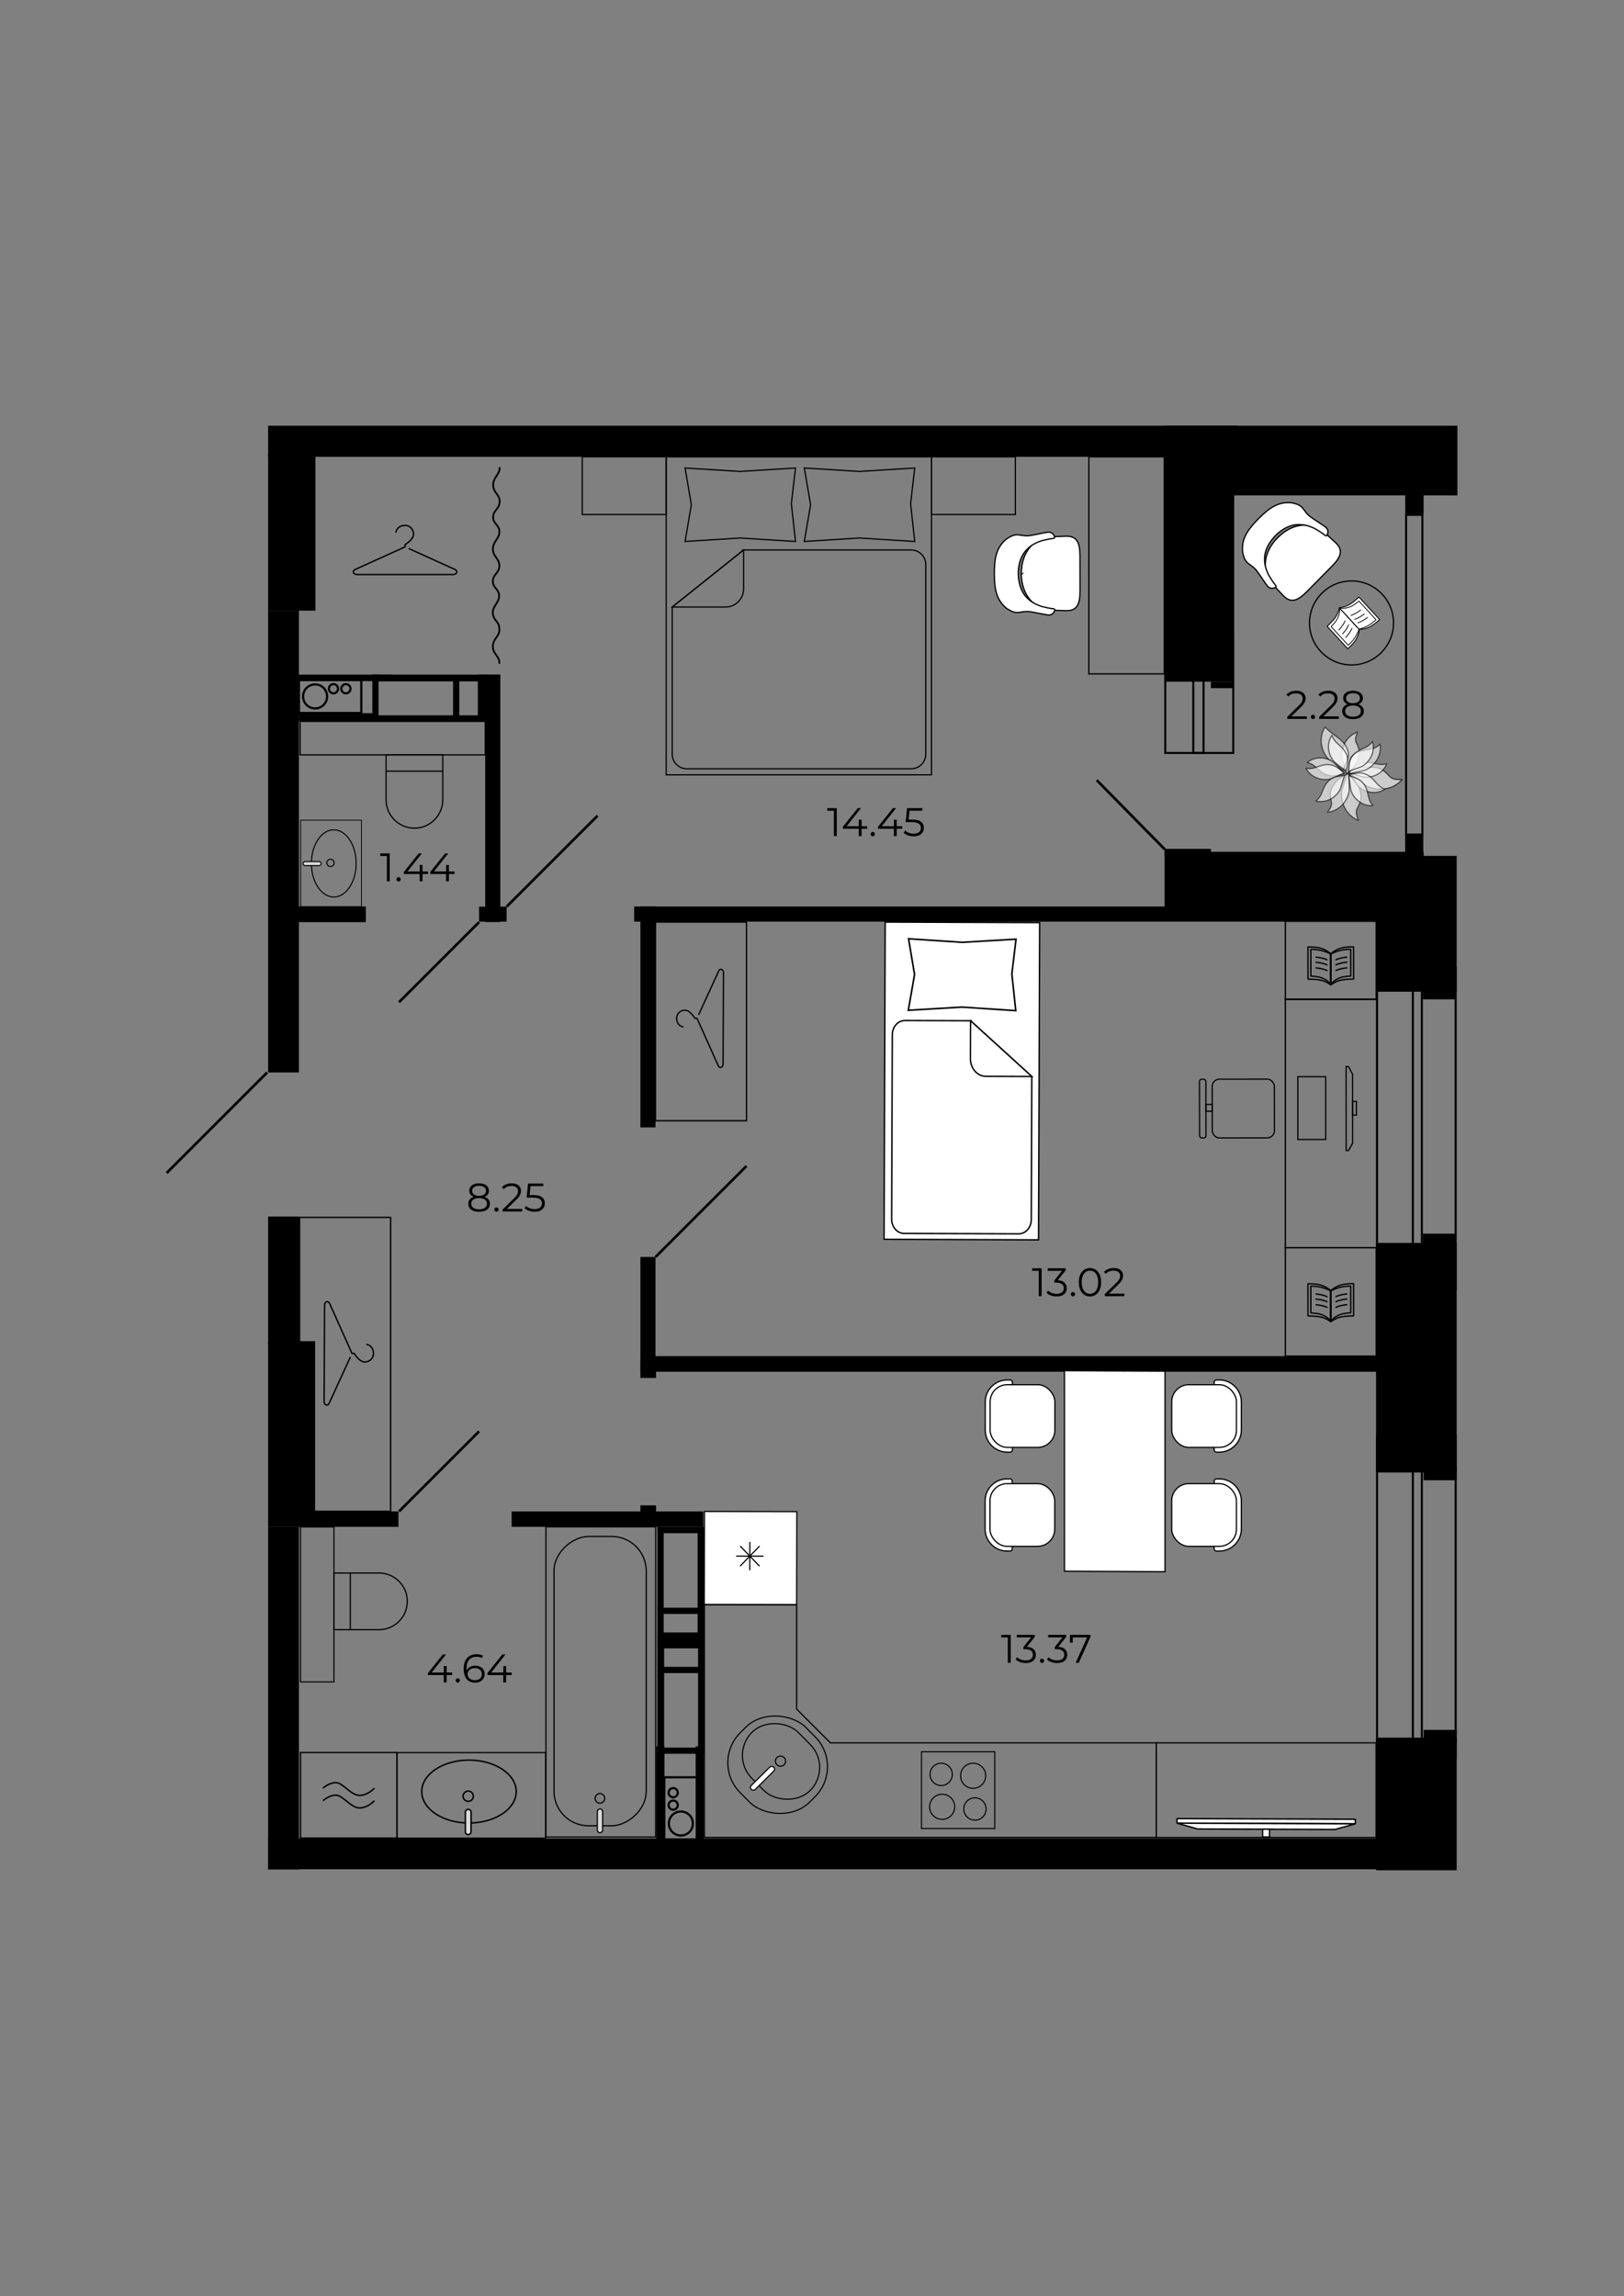 <?xml version="1.0" encoding="UTF-8"?>
<svg xmlns="http://www.w3.org/2000/svg" id="Layer_1" data-name="Layer 1" viewBox="0 0 2834.65 4008.19">
  <rect x="0" y="0" width="2834.65" height="4008.19" fill="#808080" stroke="none"/>
  <defs>
    <style>
      .cls-1, .cls-2, .cls-3, .cls-4, .cls-5, .cls-6, .cls-7, .cls-8, .cls-9, .cls-10, .cls-11, .cls-12, .cls-13, .cls-14, .cls-15, .cls-16, .cls-17, .cls-18, .cls-19, .cls-20, .cls-21, .cls-22, .cls-23, .cls-24, .cls-25, .cls-26, .cls-27, .cls-28, .cls-29, .cls-30, .cls-31, .cls-32, .cls-33, .cls-34, .cls-35, .cls-36, .cls-37, .cls-38, .cls-39, .cls-40, .cls-41, .cls-42 {
        stroke: #000;
      }

      .cls-1, .cls-3, .cls-4, .cls-5, .cls-8, .cls-9, .cls-10, .cls-13, .cls-14, .cls-15, .cls-16, .cls-18, .cls-19, .cls-20, .cls-21, .cls-22, .cls-24, .cls-26, .cls-27, .cls-28, .cls-29, .cls-30, .cls-31, .cls-32, .cls-33, .cls-34, .cls-35, .cls-37, .cls-38, .cls-39, .cls-40, .cls-41, .cls-42 {
        stroke-miterlimit: 10;
      }

      .cls-1, .cls-13, .cls-29 {
        fill: #dadada;
      }

      .cls-1, .cls-40 {
        stroke-width: 2.1px;
      }

      .cls-43, .cls-5, .cls-6, .cls-8, .cls-9, .cls-11, .cls-12, .cls-17, .cls-20, .cls-22, .cls-23, .cls-25, .cls-26, .cls-32, .cls-34, .cls-35 {
        fill: #fff;
      }

      .cls-2, .cls-3, .cls-4, .cls-7, .cls-10, .cls-14, .cls-15, .cls-16, .cls-18, .cls-19, .cls-21, .cls-24, .cls-27, .cls-28, .cls-30, .cls-31, .cls-33, .cls-36, .cls-37, .cls-38, .cls-39, .cls-40, .cls-41, .cls-42 {
        fill: none;
      }

      .cls-2, .cls-6, .cls-7, .cls-12, .cls-17, .cls-23, .cls-25, .cls-36 {
        stroke-linejoin: bevel;
      }

      .cls-2, .cls-18, .cls-35 {
        stroke-width: 2.21px;
      }

      .cls-3 {
        stroke-width: 2.29px;
      }

      .cls-4 {
        stroke-width: 2.41px;
      }

      .cls-5 {
        stroke-width: 2.11px;
      }

      .cls-6 {
        stroke-width: 2.45px;
      }

      .cls-7 {
        stroke-width: 2.29px;
      }

      .cls-8 {
        stroke-width: 2.46px;
      }

      .cls-9 {
        stroke-width: 2.05px;
      }

      .cls-10 {
        stroke-width: 2.12px;
      }

      .cls-11 {
        stroke-miterlimit: 10;
        stroke-width: 2.4px;
      }

      .cls-12 {
        stroke-width: 2.45px;
      }

      .cls-13, .cls-37 {
        stroke-width: 2.55px;
      }

      .cls-14 {
        stroke-width: 2.38px;
      }

      .cls-15 {
        stroke-width: 2.55px;
      }

      .cls-16 {
        stroke-width: 1.87px;
      }

      .cls-17 {
        stroke-width: 1.4px;
      }

      .cls-19 {
        stroke-width: 2.31px;
      }

      .cls-20, .cls-26 {
        stroke-width: 1.99px;
      }

      .cls-21 {
        stroke-width: 2.11px;
      }

      .cls-22 {
        stroke-width: 2.19px;
      }

      .cls-23 {
        stroke-width: 2.23px;
      }

      .cls-24 {
        stroke-width: 2.12px;
      }

      .cls-25 {
        stroke-width: 1.6px;
      }

      .cls-26 {
        isolation: isolate;
      }

      .cls-26, .cls-44 {
        opacity: .6;
      }

      .cls-27 {
        stroke-width: 2.13px;
      }

      .cls-28, .cls-32 {
        stroke-width: 1.98px;
      }

      .cls-29, .cls-39 {
        stroke-width: 1.82px;
      }

      .cls-30 {
        stroke-width: 2.4px;
      }

      .cls-31 {
        stroke-width: 1.36px;
      }

      .cls-33 {
        stroke-width: 4.58px;
      }

      .cls-34 {
        stroke-width: 2.79px;
      }

      .cls-36 {
        stroke-width: 3.11px;
      }

      .cls-38 {
        stroke-width: 4.55px;
      }

      .cls-41 {
        stroke-width: 3.84px;
      }

      .cls-42 {
        stroke-width: 1.91px;
      }
    </style>
  </defs>
  <g>
    <rect x="834.06" y="1177.71" width="16.56" height="82.03" transform="translate(1684.68 2437.46) rotate(-180)"></rect>
    <rect x="649.74" y="1177.73" width="195.71" height="11.82" transform="translate(1495.18 2367.27) rotate(-180)"></rect>
    <rect x="790.85" y="1184.93" width="10.87" height="74.83" transform="translate(1592.56 2444.69) rotate(-180)"></rect>
    <rect x="649.74" y="1248.76" width="195.71" height="11" transform="translate(1495.18 2508.52) rotate(-180)"></rect>
    <rect x="649.94" y="1177.73" width="10.8" height="82.03" transform="translate(1310.68 2437.49) rotate(-180)"></rect>
  </g>
  <g>
    <rect x="1182.74" y="2814.52" width="11.41" height="82.03" transform="translate(-1667.1 4043.98) rotate(-90)"></rect>
    <rect x="1125.7" y="2757.48" width="195.71" height="11.82" transform="translate(-1539.84 3986.94) rotate(-90)"></rect>
    <rect x="1179.41" y="2774.66" width="10.87" height="74.83" transform="translate(-1627.23 3996.92) rotate(-90)"></rect>
    <rect x="1055.07" y="2757.89" width="195.71" height="11" transform="translate(-1610.46 3916.32) rotate(-90)"></rect>
    <rect x="1183.05" y="2630.12" width="10.8" height="82.03" transform="translate(-1482.69 3859.58) rotate(-90)"></rect>
  </g>
  <g>
    <rect x="1182.74" y="2830.82" width="11.41" height="82.03" transform="translate(4060.28 1683.4) rotate(90)"></rect>
    <rect x="1055.48" y="2958.08" width="195.71" height="11.82" transform="translate(4117.32 1810.66) rotate(90)"></rect>
    <rect x="1186.61" y="2877.88" width="10.87" height="74.83" transform="translate(4107.34 1723.26) rotate(90)"></rect>
    <rect x="1126.1" y="2958.49" width="195.71" height="11" transform="translate(4187.95 1740.03) rotate(90)"></rect>
    <rect x="1183.05" y="3015.22" width="10.8" height="82.03" transform="translate(4244.69 1867.8) rotate(90)"></rect>
  </g>
  <g>
    <rect class="cls-41" x="1134.02" y="3128.19" width="108.86" height="57.86" transform="translate(-1968.68 4345.57) rotate(-90)"></rect>
    <circle class="cls-41" cx="1175.02" cy="3151.28" r="8.01"></circle>
    <circle class="cls-41" cx="1175.02" cy="3129.57" r="8.01"></circle>
    <circle class="cls-41" cx="1188.44" cy="3183.35" r="20.97"></circle>
  </g>
  <rect x="468.01" y="743.19" width="1691.94" height="54.33"></rect>
  <rect x="468.01" y="2665.4" width="53.78" height="598.26"></rect>
  <rect x="468.01" y="1066.02" width="53.78" height="806.22"></rect>
  <rect x="468.01" y="2341.32" width="82.03" height="324.08"></rect>
  <rect x="468.01" y="2123.75" width="53.78" height="222.87"></rect>
  <rect x="2401.88" y="3033.5" width="140.7" height="231.51"></rect>
  <rect x="2485.07" y="3019.92" width="57.52" height="24.24"></rect>
  <rect x="468.08" y="3209.45" width="2051.02" height="53.78"></rect>
  <rect x="521.8" y="2638.56" width="173.67" height="26.85"></rect>
  <rect x="893.08" y="2638.56" width="334.41" height="26.85"></rect>
  <rect x="1117.79" y="2627.96" width="27.4" height="13.45"></rect>
  <rect x="1117.79" y="2376.98" width="27.4" height="28.5"></rect>
  <rect x="1117.79" y="2367.4" width="1285.82" height="27.3"></rect>
  <rect x="1117.79" y="2194.37" width="26.38" height="175.47"></rect>
  <rect x="1117.79" y="1582.55" width="26.38" height="385.55"></rect>
  <rect x="846.96" y="1177.56" width="26.38" height="432.09"></rect>
  <rect x="1620.25" y="1069.23" width="26.38" height="1053.03" transform="translate(37.69 3229.18) rotate(-90)"></rect>
  <rect x="2032.74" y="743.19" width="511.07" height="121.55"></rect>
  <rect x="2032.74" y="848.72" width="121.56" height="341.31"></rect>
  <rect x="2113.57" y="1190.03" width="40.72" height="11.31"></rect>
  <rect x="468.01" y="791.95" width="82.58" height="274.07"></rect>
  <rect x="2401.88" y="2169.79" width="140.7" height="400.83"></rect>
  <rect x="2401.88" y="1494.15" width="140.7" height="237.1"></rect>
  <rect x="2484.97" y="2560.73" width="57.62" height="23.43"></rect>
  <rect x="2483.59" y="2153.67" width="57.62" height="23.43"></rect>
  <rect x="2483.59" y="1720.28" width="57.62" height="24.24"></rect>
  <rect x="2032.74" y="1487.05" width="452.23" height="121.89"></rect>
  <rect x="2032.74" y="1481.92" width="80.95" height="13.45"></rect>
  <rect x="2452.68" y="1455.27" width="31.64" height="46.72"></rect>
  <rect x="2452.81" y="862.16" width="32.05" height="34.9"></rect>
  <rect x="836.21" y="1582.8" width="48.08" height="26.21"></rect>
  <rect x="519.08" y="1582.52" width="119.52" height="27.3"></rect>
  <rect x="1071.68" y="3122.44" width="161.96" height="14.27" transform="translate(-1976.92 4282.23) rotate(-90)"></rect>
  <rect x="1140.4" y="3122.44" width="161.96" height="14.27" transform="translate(-1908.19 4350.95) rotate(-90)"></rect>
  <g>
    <rect class="cls-41" x="521.8" y="1186.84" width="108.86" height="57.86"></rect>
    <circle class="cls-41" cx="582.07" cy="1202.35" r="8.01"></circle>
    <circle class="cls-41" cx="603.77" cy="1202.35" r="8.01"></circle>
    <circle class="cls-41" cx="549.99" cy="1215.77" r="20.97"></circle>
  </g>
  <rect x="521.8" y="1177.73" width="161.96" height="11.29"></rect>
  <rect x="521.8" y="1245.04" width="137.17" height="14.27"></rect>
  <rect x="1147.43" y="2855.54" width="82.03" height="12.75"></rect>
  <g>
    <path d="m2405.39,2508.57h133.69s0,559.17,0,559.17h-133.69v-559.17m-3.5-3.5v566.18s140.7,0,140.7,0v-566.18s-140.7,0-140.7,0h0Z"></path>
    <path d="m2480.09,2509.19v558.55h-12.2v-558.55h12.2m3.5-3.5h-19.21v565.56s19.21,0,19.21,0v-565.56h0Z"></path>
  </g>
  <g>
    <path d="m2405.39,1690.42h133.69s0,559.17,0,559.17h-133.69s0-559.17,0-559.17m-3.5-3.5v566.18s140.7,0,140.7,0v-566.18s-140.7,0-140.7,0h0Z"></path>
    <path d="m2480.09,1691.04v558.55h-12.2v-558.55h12.2m3.5-3.5h-19.21v565.56s19.21,0,19.21,0v-565.56h0Z"></path>
  </g>
  <g>
    <path d="m2035.68,1120.4h115.22s0,192.29,0,192.29h-115.22s0-192.29,0-192.29m-3.5-3.51v199.3s122.23,0,122.23,0v-199.3s-122.23,0-122.23,0h0Z"></path>
    <path d="m2084.6,1120.4h14.4s0,192.29,0,192.29h-14.4s0-192.29,0-192.29m-3.5-3.5v199.3s21.41,0,21.41,0v-199.3s-21.41,0-21.41,0h0Z"></path>
  </g>
  <line class="cls-33" x1="2033.15" y1="1482.82" x2="1914.28" y2="1361.88"></line>
  <path d="m2480.99,900.58v555h-24.97v-555h24.97m3.51-3.51h-32v562.02h32v-562.02h0Z"></path>
  <line class="cls-38" x1="836.21" y1="2498.81" x2="696.46" y2="2638.56"></line>
  <line class="cls-38" x1="696.46" y1="1749.57" x2="836.21" y2="1609.82"></line>
  <line class="cls-38" x1="1144.16" y1="2194.37" x2="1302.94" y2="2035.59"></line>
  <line class="cls-38" x1="884.29" y1="1582.8" x2="1043.07" y2="1424.02"></line>
  <line class="cls-38" x1="466.35" y1="1872.24" x2="290.84" y2="2047.75"></line>
  <g>
    <rect class="cls-4" x="345.8" y="2302.35" width="513.03" height="158.87" transform="translate(2984.11 1779.47) rotate(90)"></rect>
    <path class="cls-4" d="m611.6,2368.94l-37.09,80.92c-2.55,5.56-8.8,3.08-8.77-3.48l.77-167.61c.03-6.56,6.31-8.98,8.8-3.4l39.11,87.42,3.92.02s8.63,14.85,18.24,14.9c6.78.03,15.25-4.96,15.3-14.74.05-11.38-8.03-15.94-12.57-15.96"></path>
  </g>
  <g>
    <rect class="cls-3" x="1050.23" y="1703.68" width="346.76" height="158.87" transform="translate(-559.52 3006.71) rotate(-90)"></rect>
    <path class="cls-3" d="m1219.31,1771.83l35.2-76.8c2.42-5.28,8.36-2.92,8.33,3.3l-.73,159.08c-.03,6.23-5.99,8.53-8.36,3.23l-37.12-82.98-3.72-.02s-8.19-14.1-17.31-14.14c-6.43-.03-14.48,4.7-14.52,13.99-.05,10.8,7.62,15.12,11.93,15.14"></path>
  </g>
  <g>
    <rect class="cls-10" x="1016.31" y="797.52" width="146.49" height="100.76" transform="translate(2179.12 1695.79) rotate(-180)"></rect>
    <rect class="cls-10" x="1625.85" y="797.52" width="146.49" height="100.76" transform="translate(3398.18 1695.8) rotate(-180)"></rect>
    <g>
      <rect class="cls-10" x="1162.8" y="797.52" width="463.04" height="555.1" transform="translate(2788.65 2150.14) rotate(-180)"></rect>
      <path class="cls-10" d="m1297.92,960.11h292.49c14.09,0,25.51,11.42,25.51,25.51v330.93c0,14.09-11.42,25.51-25.51,25.51h-391.58c-14.09,0-25.51-11.42-25.51-25.51v-256.83s124.61-99.61,124.61-99.61Z"></path>
      <polygon class="cls-10" points="1195.78 817 1292.15 823 1388.51 817 1381.3 879.39 1388.51 945.26 1292.15 939.21 1195.78 945.26 1206.75 881.13 1195.78 817"></polygon>
      <polygon class="cls-10" points="1403.91 817 1500.27 823 1596.64 817 1589.43 879.39 1596.64 945.26 1500.27 939.21 1403.91 945.26 1414.88 881.13 1403.91 817"></polygon>
      <path class="cls-10" d="m1297.92,960.11l-124.61,99.61h93.03c17.44,0,31.57-14.14,31.57-31.57v-68.04Z"></path>
    </g>
  </g>
  <g>
    <g>
      <path class="cls-5" d="m2128.28,2409.05h-5c-2.2,0-3.98,1.78-3.98,3.98v118.03c0,2.2,1.78,3.98,3.98,3.98h5c21.21,0,38.4-17.19,38.4-38.4v-49.18c0-21.21-17.2-38.41-38.41-38.41Z"></path>
      <rect class="cls-5" x="2045.18" y="2417.31" width="112.99" height="109.47" rx="29.91" ry="29.91"></rect>
    </g>
    <g>
      <path class="cls-5" d="m1758.11,2535.04h5c2.2,0,3.98-1.78,3.98-3.98v-118.03c0-2.2-1.78-3.98-3.98-3.98h-5c-21.21,0-38.4,17.19-38.4,38.4v49.18c0,21.21,17.2,38.41,38.41,38.41Z"></path>
      <rect class="cls-5" x="1728.22" y="2417.31" width="112.99" height="109.47" rx="29.91" ry="29.91" transform="translate(3569.44 4944.08) rotate(180)"></rect>
    </g>
    <g>
      <path class="cls-5" d="m2128.28,2581.78h-5c-2.2,0-3.98,1.78-3.98,3.98v118.03c0,2.2,1.78,3.98,3.98,3.98h5c21.21,0,38.4-17.19,38.4-38.4v-49.18c0-21.21-17.2-38.41-38.41-38.41Z"></path>
      <rect class="cls-5" x="2045.18" y="2590.03" width="112.99" height="109.47" rx="29.91" ry="29.91"></rect>
    </g>
    <g>
      <path class="cls-5" d="m1757.87,2707.76h5c2.2,0,3.98-1.78,3.98-3.98v-118.03c0-2.2-1.78-3.98-3.98-3.98h-5c-21.21,0-38.4,17.19-38.4,38.4v49.18c0,21.21,17.2,38.41,38.41,38.41Z"></path>
      <rect class="cls-5" x="1727.98" y="2590.04" width="112.99" height="109.47" rx="29.91" ry="29.91" transform="translate(3568.96 5289.54) rotate(180)"></rect>
    </g>
    <polygon class="cls-22" points="1858.01 2742.93 1858.01 2392.85 2033.52 2393.73 2033.52 2743.81 1858.01 2742.93"></polygon>
  </g>
  <g>
    <rect class="cls-11" x="1402.11" y="1752.39" width="553.74" height="269.56" transform="translate(-214.12 3559.46) rotate(-89.8)"></rect>
    <path class="cls-8" d="m1694.09,1781.97l-114.55-.42c-12.12-.04-22,11.04-22.04,24.75l-1.16,322.02c-.05,13.71,9.74,24.86,21.86,24.9l199.83.72c12.12.04,22-11.04,22.04-24.75l.91-249.91-106.88-97.31h-.01Z"></path>
    <polygon class="cls-34" points="1585.87 1638.85 1679.62 1645.03 1773.41 1639.53 1766.18 1700.21 1772.96 1764.34 1679.21 1758.11 1585.43 1763.65 1596.33 1701.3 1585.87 1638.85"></polygon>
    <path class="cls-8" d="m1694.09,1781.97l106.88,97.31-80.07-.3c-15-.06-27.12-13.85-27.06-30.82l.24-66.21h.01Z"></path>
  </g>
  <g>
    <circle class="cls-40" cx="1047.14" cy="3139.46" r="8.41"></circle>
    <rect class="cls-40" x="777.95" y="2840.36" width="541.5" height="191.58" transform="translate(3984.86 1887.45) rotate(90)"></rect>
    <rect class="cls-40" x="794.93" y="2854.32" width="505.12" height="160.95" rx="60.3" ry="60.3" transform="translate(3982.28 1887.3) rotate(90)"></rect>
    <rect class="cls-1" x="1026.54" y="3174.06" width="41.38" height="9.24" rx="4.62" ry="4.62" transform="translate(4225.91 2131.45) rotate(90)"></rect>
  </g>
  <g>
    <ellipse class="cls-39" cx="582.58" cy="1507.28" rx="39.08" ry="58.65"></ellipse>
    <circle class="cls-39" cx="576.83" cy="1506.33" r="6.39"></circle>
    <rect class="cls-29" x="529.08" y="1504.08" width="31.43" height="7.01" rx="3.51" ry="3.51" transform="translate(1089.59 3015.16) rotate(180)"></rect>
    <rect class="cls-31" x="524.71" y="1431.76" width="106.25" height="151.04" transform="translate(1155.67 3014.55) rotate(180)"></rect>
  </g>
  <g>
    <g>
      <path class="cls-15" d="m653.57,3121.53s-11.12,12.72-26.05,12.72c-14.93,0-29.12-22.29-41.31-22.29-12.19,0-22.51,9.77-22.51,9.77"></path>
      <path class="cls-15" d="m653.57,3143.45s-11.12,12.72-26.05,12.72c-14.93,0-29.12-22.29-41.31-22.29s-22.51,9.77-22.51,9.77"></path>
    </g>
    <rect class="cls-19" x="524.51" y="3059.45" width="168.23" height="149.23" transform="translate(1217.26 6268.14) rotate(180)"></rect>
  </g>
  <g>
    <ellipse class="cls-37" cx="818.57" cy="3127.58" rx="82.45" ry="54.93"></ellipse>
    <circle class="cls-37" cx="817.23" cy="3135.68" r="8.98"></circle>
    <rect class="cls-13" x="795.15" y="3175.77" width="44.18" height="9.86" rx="4.93" ry="4.93" transform="translate(3997.94 2363.46) rotate(90)"></rect>
    <rect class="cls-21" x="748.05" y="3004.68" width="149.35" height="259.15" transform="translate(3956.98 2311.53) rotate(90)"></rect>
  </g>
  <g>
    <path class="cls-24" d="m646.96,2731.53h0c27.31,0,49.49,22.17,49.49,49.49v78.45h-98.97v-78.45c0-27.31,22.17-49.49,49.49-49.49Z" transform="translate(3442.46 2148.54) rotate(90)"></path>
    <line class="cls-24" x1="611.46" y1="2746.01" x2="611.46" y2="2844.99"></line>
    <rect class="cls-42" x="418.55" y="2771.7" width="270.42" height="58.5" transform="translate(3354.7 2247.17) rotate(90)"></rect>
  </g>
  <g>
    <path class="cls-24" d="m723.36,1317.79h0c27.31,0,49.49,22.17,49.49,49.49v78.45h-98.97v-78.45c0-27.31,22.17-49.49,49.49-49.49Z" transform="translate(1446.73 2763.52) rotate(180)"></path>
    <line class="cls-24" x1="772.85" y1="1346.27" x2="673.88" y2="1346.27"></line>
    <rect class="cls-24" x="523.92" y="1259.35" width="322.97" height="58.5" transform="translate(1370.82 2577.2) rotate(180)"></rect>
  </g>
  <g>
    <rect class="cls-9" x="1229.63" y="2638.73" width="161.12" height="162.63" transform="translate(2614.56 5442.89) rotate(-179.88)"></rect>
    <g>
      <line class="cls-9" x1="1308.87" y1="2691.8" x2="1308.77" y2="2741.32"></line>
      <line class="cls-9" x1="1332.73" y1="2716.61" x2="1284.9" y2="2716.51"></line>
      <line class="cls-9" x1="1325.77" y1="2699.09" x2="1291.87" y2="2734.03"></line>
      <line class="cls-9" x1="1291.95" y1="2699.01" x2="1325.69" y2="2734.1"></line>
    </g>
  </g>
  <g>
    <rect class="cls-16" x="1605.39" y="3061.21" width="134.01" height="127.88" transform="translate(-1452.75 4797.55) rotate(-90)"></rect>
    <circle class="cls-16" cx="1701.73" cy="3158.02" r="19.47"></circle>
    <circle class="cls-16" cx="1642.79" cy="3097.59" r="19.47"></circle>
    <circle class="cls-16" cx="1644.52" cy="3154.2" r="21.94"></circle>
    <circle class="cls-16" cx="1698.56" cy="3100.01" r="21.94"></circle>
  </g>
  <g>
    <circle class="cls-28" cx="1362.35" cy="3074.51" r="8.9"></circle>
    <rect class="cls-28" x="1306.21" y="3003.39" width="113.96" height="143.64" rx="56.98" ry="56.98" transform="translate(4496.39 4299.24) rotate(135.25)"></rect>
    <rect class="cls-32" x="1303.24" y="3099.78" width="55.16" height="9.77" rx="4.78" ry="4.78" transform="translate(4461.77 4372.4) rotate(135.25)"></rect>
    <rect class="cls-28" x="1276.51" y="2995.37" width="161.55" height="171.24" rx="74.04" ry="74.04" transform="translate(4490.36 4313.27) rotate(135.25)"></rect>
  </g>
  <polygon class="cls-27" points="1390.5 2983.64 1449.44 3042.58 2018.22 3042.58 2018.22 3207.71 1229.49 3207.71 1229.49 2801.19 1390.5 2801.19 1390.5 2983.64"></polygon>
  <g>
    <g>
      <g>
        <rect class="cls-43" x="2206.16" y="3023.6" width="7.81" height="311.37" transform="translate(-977.3 5377.68) rotate(-89.79)"></rect>
        <rect class="cls-6" x="2206.16" y="3023.6" width="7.81" height="311.37" transform="translate(-977.3 5377.68) rotate(-89.79)"></rect>
      </g>
      <g>
        <polygon class="cls-43" points="2329.98 3193.76 2090.39 3192.9 2054.42 3182.77 2365.78 3183.89 2329.98 3193.76"></polygon>
        <polygon class="cls-12" points="2329.98 3193.76 2090.39 3192.9 2054.42 3182.77 2365.78 3183.89 2329.98 3193.76"></polygon>
      </g>
    </g>
    <rect class="cls-23" x="2203.16" y="3194.15" width="13.52" height="11.94" transform="translate(-998.3 5398.29) rotate(-89.79)"></rect>
  </g>
  <g>
    <g>
      <line class="cls-7" x1="2322.81" y1="2253.12" x2="2322.91" y2="2307.39"></line>
      <path class="cls-7" d="m2322.93,2307.39s8.58-6.64,18.01-8.4c10.17-1.92,21.81-1.73,21.81-1.73l-.1-56.35s-11.57-.1-19.92,1.77c-12.01,2.69-19.9,10.44-19.9,10.44l.1,54.27h0Z"></path>
      <line class="cls-7" x1="2322.82" y1="2255.89" x2="2322.92" y2="2307.39"></line>
      <path class="cls-7" d="m2322.91,2307.39s2.11-6.19,14.33-11.73c8.24-3.73,20.48-3.63,20.48-3.63l-.09-46.92s-9.64.12-16.93,1.76c-10.49,2.35-17.86,6.86-17.86,6.86l.09,53.67h-.01Z"></path>
      <line class="cls-7" x1="2322.83" y1="2253.12" x2="2322.93" y2="2307.39"></line>
      <path class="cls-7" d="m2322.91,2307.39s-8.6-6.6-18.03-8.34c-10.18-1.88-21.83-1.64-21.83-1.64l-.1-56.35s11.57-.15,19.92,1.69c12.01,2.65,19.94,10.37,19.94,10.37l.1,54.27h0Z"></path>
      <line class="cls-7" x1="2322.83" y1="2255.89" x2="2322.93" y2="2307.39"></line>
      <path class="cls-7" d="m2322.93,2307.39s-2.14-6.19-14.36-11.68c-8.26-3.7-20.49-3.56-20.49-3.56l-.09-46.92s9.64.09,16.93,1.69c10.51,2.31,17.88,6.8,17.88,6.8l.11,53.67h.01Z"></path>
      <path class="cls-7" d="m2317.16,2272.75c-.2,0-3.55-1.85-9.39-3.2-6.39-1.48-11.2-1.69-11.42-1.69"></path>
      <path class="cls-7" d="m2317.14,2263.9c-.2,0-3.55-1.85-9.39-3.2-6.39-1.48-11.2-1.69-11.42-1.69"></path>
      <path class="cls-7" d="m2317.17,2282.64c-.2,0-3.55-1.85-9.39-3.2-6.39-1.48-11.2-1.69-11.42-1.69"></path>
      <path class="cls-7" d="m2330.99,2272.72c.2,0,3.54-1.87,9.38-3.24,6.39-1.51,11.2-1.73,11.42-1.73"></path>
      <path class="cls-7" d="m2330.98,2263.87c.2,0,3.54-1.87,9.38-3.24,6.39-1.51,11.2-1.73,11.42-1.73"></path>
      <path class="cls-7" d="m2331,2282.61c.2,0,3.54-1.87,9.38-3.24,6.39-1.51,11.2-1.73,11.42-1.73"></path>
    </g>
    <rect class="cls-14" x="2243.55" y="2178.15" width="158.61" height="189.25"></rect>
  </g>
  <g>
    <g>
      <line class="cls-7" x1="2322.81" y1="1665.1" x2="2322.91" y2="1719.37"></line>
      <path class="cls-7" d="m2322.93,1719.37s8.58-6.64,18.01-8.4c10.17-1.92,21.81-1.73,21.81-1.73l-.1-56.35s-11.57-.1-19.92,1.77c-12.01,2.69-19.9,10.44-19.9,10.44l.1,54.27h0Z"></path>
      <line class="cls-7" x1="2322.82" y1="1667.87" x2="2322.92" y2="1719.37"></line>
      <path class="cls-7" d="m2322.91,1719.37s2.11-6.19,14.33-11.73c8.24-3.73,20.48-3.63,20.48-3.63l-.09-46.92s-9.64.12-16.93,1.76c-10.49,2.35-17.86,6.86-17.86,6.86l.09,53.67h-.01Z"></path>
      <line class="cls-7" x1="2322.83" y1="1665.1" x2="2322.93" y2="1719.37"></line>
      <path class="cls-7" d="m2322.91,1719.37s-8.6-6.6-18.03-8.34c-10.18-1.88-21.83-1.64-21.83-1.64l-.1-56.35s11.57-.15,19.92,1.69c12.01,2.65,19.94,10.37,19.94,10.37l.1,54.27h0Z"></path>
      <line class="cls-7" x1="2322.83" y1="1667.87" x2="2322.93" y2="1719.37"></line>
      <path class="cls-7" d="m2322.93,1719.37s-2.14-6.19-14.36-11.68c-8.26-3.7-20.49-3.56-20.49-3.56l-.09-46.92s9.64.09,16.93,1.69c10.51,2.31,17.88,6.8,17.88,6.8l.11,53.67h.01Z"></path>
      <path class="cls-7" d="m2317.16,1684.73c-.2,0-3.55-1.85-9.39-3.2-6.39-1.48-11.2-1.69-11.42-1.69"></path>
      <path class="cls-7" d="m2317.14,1675.88c-.2,0-3.55-1.85-9.39-3.2-6.39-1.48-11.2-1.69-11.42-1.69"></path>
      <path class="cls-7" d="m2317.17,1694.62c-.2,0-3.55-1.85-9.39-3.2-6.39-1.48-11.2-1.69-11.42-1.69"></path>
      <path class="cls-7" d="m2330.99,1684.71c.2,0,3.54-1.87,9.38-3.24,6.39-1.51,11.2-1.73,11.42-1.73"></path>
      <path class="cls-7" d="m2330.98,1675.86c.2,0,3.54-1.87,9.38-3.24,6.39-1.51,11.2-1.73,11.42-1.73"></path>
      <path class="cls-7" d="m2331,1694.59c.2,0,3.54-1.87,9.38-3.24,6.39-1.51,11.2-1.73,11.42-1.73"></path>
    </g>
    <rect class="cls-14" x="2243.55" y="1608.23" width="158.61" height="136.29"></rect>
  </g>
  <g>
    <g>
      <rect class="cls-10" x="2116" y="1883.9" width="108.39" height="102.56" rx="12.41" ry="12.41" transform="translate(-3.05 3.43) rotate(-.09)"></rect>
      <rect class="cls-10" x="2093.75" y="1884.02" width="11.2" height="102.56" rx="3.99" ry="3.99" transform="translate(-3.06 3.32) rotate(-.09)"></rect>
      <rect class="cls-10" x="2104.95" y="1928.07" width="11.04" height="11.82" transform="translate(-3.05 3.34) rotate(-.09)"></rect>
    </g>
    <g>
      <polygon class="cls-10" points="2360.88 1875.24 2353.63 1861.93 2349.6 1861.94 2349.74 2008.62 2353.77 2008.61 2361 1995.66 2360.88 1875.24"></polygon>
      <rect class="cls-10" x="2361.03" y="1922.72" width="6.6" height="23.9"></rect>
      <rect class="cls-10" x="2265.35" y="1879.58" width="48.52" height="109.69"></rect>
    </g>
  </g>
  <g id="g60820-2">
    <g>
      <g id="path60792-2" class="cls-44">
        <path class="cls-20" d="m2447.53,1360.86c-1.44-.05-2.83-.05-4.16-.04-5.75.02-10.72.04-16.67-4.24-8.17-9.06-12.18-12-16.35-13.99-5.39-2.6-11.74-3.55-21.93-3.28-9.72.21-19.5,5.36-28.96,10.34-.91.48-1.82.95-2.73,1.43,4.32,2.97,8.52,6.25,12.58,9.42,5.24,4.09,10.65,8.32,16.4,11.93,9.8,4.77,21.22,6.45,32.11,4.74,11.82-1.85,22.09-7.49,29.71-16.3h0Z"></path>
      </g>
      <g id="path60794-2">
        <path class="cls-26" d="m2342.09,1322.39c-.77-9.02,1.32-18.35,5.89-26.28,4.98-8.64,12.43-14.92,21.55-18.19h.01s.03,0,.05.02c0,.01.01.03,0,.05-.4,1.16-.83,2.25-1.23,3.32-1.72,4.42-3.2,8.24-1.68,14.09,4.53,8.91,5.63,12.89,5.96,16.69,0,.03,0,.08,0,.11.41,4.96-.75,10.16-3.99,17.96-3.06,7.47-9.96,13.5-16.62,19.34-.66.58-1.31,1.15-1.97,1.73-.01,0-.03.01-.05,0-.01,0-.04-.02-.04-.03-1.02-4.24-2.31-8.48-3.55-12.58-1.6-5.27-3.26-10.7-4.35-16.22h.01Z"></path>
      </g>
      <g id="path60796-2">
        <path class="cls-26" d="m2341.77,1391.51c-.29-3.32-.23-6.66.16-9.94,1.41-6.12,3.46-12.12,5.43-17.92,1.54-4.51,3.13-9.19,4.4-13.88,0-.01.02-.04.03-.04.02,0,.03,0,.05,0,.7.66,1.42,1.32,2.13,1.99,7.22,6.74,14.68,13.7,17.82,22.14,3.33,8.81,4.43,14.64,3.81,20.15-.64,5.62-3.14,11.04-7.25,18.52-1.9,6.46-.38,10.75,1.38,15.75.43,1.2.85,2.43,1.26,3.74v.03s-.04.04-.06.03c-10.05-3.97-18.14-11.24-23.37-21.02-3.23-6.05-5.19-12.76-5.77-19.54h-.01Z"></path>
      </g>
      <g id="path60798-2">
        <path class="cls-26" d="m2317.09,1418.02v-.03c.67-1.06,1.35-2.05,2.02-3,2.76-3.98,5.15-7.41,5.04-13.59-2.39-10.03-2.51-14.24-1.9-18.1.78-5.02,3.17-9.9,8.26-16.88,4.83-6.69,13.11-11.03,21.11-15.22.8-.41,1.58-.84,2.37-1.25h.05s.02.02.03.04c-.01,4.46.27,8.97.52,13.33.33,5.61.67,11.41.44,17.15-1.39,9.15-5.7,17.91-12.13,24.69-7,7.39-15.91,11.84-25.75,12.9-.02,0-.03,0-.05-.02v-.02s0,0,0,0Z"></path>
      </g>
      <g id="path60800-2">
        <path class="cls-26" d="m2355.41,1349.12s0-.02,0-.03c.52-.57,1.04-1.14,1.56-1.7,5.27-5.79,10.73-11.77,17.39-14.34,10.26-3.65,17.82-1.92,25.12-.25,6.68,1.53,13,2.97,20.99.36h.01s.05.02.06.04v.03c-3.04,8.01-8.74,14.48-16.46,18.72-7.1,3.89-15.37,5.58-23.33,4.73-4.86-1.06-9.64-2.63-14.27-4.14-3.6-1.17-7.32-2.39-11.04-3.36-.02,0-.04-.02-.04-.03h0v-.02Z"></path>
      </g>
      <g id="path60802-2">
        <path class="cls-26" d="m2354.79,1350.86h0c.77-3.45.76-7.66.74-11.72-.03-6.73-.05-13.69,3.36-17.92,7.87-9.23,17.55-10.8,26.9-12.32,8.59-1.4,16.71-2.71,23-9.71.01,0,.02-.01.04-.01.01,0,.03,0,.04.02v.02c1.52,9.44-.37,18.87-5.47,27.27-4.69,7.72-11.76,13.96-19.91,17.58-5.29,1.68-10.78,2.83-16.1,3.95-4.13.87-8.41,1.77-12.56,2.9-.02,0-.03,0-.05,0,0,0-.01-.02-.01-.03h.02Z"></path>
      </g>
      <g id="path60804-2">
        <path class="cls-26" d="m2306.24,1296.64c-.84-9.77,1.44-19.16,6.63-27.31,0-.01.02-.02.03-.02s.03,0,.05.02c6.55,6.78,12.64,11.25,18.02,15.19,9.88,7.24,17.68,12.96,22.47,28.6,1.58,5.74-1.46,12.7-4.41,19.44-1.78,4.07-3.62,8.28-4.35,12.07,0,.02-.02.04-.03.04h-.05c-3.66-2.95-7.56-5.7-11.33-8.37-4.84-3.43-9.85-6.97-14.42-10.94-6.62-7.17-11-16.5-12.34-26.28-.12-.8-.2-1.62-.27-2.43h0Z"></path>
      </g>
      <g id="path60806-2">
        <path class="cls-26" d="m2281.67,1331.16s0-.03.02-.05c6.65-5.41,14.81-8.18,23.62-7.99,8.09.17,16.11,2.85,22.57,7.57,3.67,3.35,7.04,7.09,10.28,10.72,2.53,2.82,5.14,5.73,7.88,8.44.01.01.01.03,0,.05,0,.02-.02.04-.03.04-.73.23-1.46.46-2.2.7-7.46,2.37-15.18,4.83-22.24,3.73-10.71-1.97-16.39-7.24-21.88-12.34-5.02-4.66-9.77-9.07-18.01-10.81-.02,0-.04-.02-.04-.04h.02Z"></path>
      </g>
      <g id="path60808-2">
        <path class="cls-26" d="m2279.58,1341.17s0-.02,0-.03.03-.02.06-.01c8.25,1.7,14.35-.45,20.82-2.73,7.06-2.49,14.38-5.04,24.98-2.58,6.91,1.8,13,7.13,18.9,12.29.58.51,1.17,1.02,1.74,1.52.01.01.02.03.01.04s-.02.04-.03.04c-3.6,1.39-7.16,3.02-10.6,4.59-4.42,2.02-8.99,4.12-13.7,5.72-7.82,1.74-16.24,1.01-23.72-2.06-8.15-3.35-14.53-9.13-18.46-16.75v-.02s0-.01,0-.01Z"></path>
      </g>
      <g id="path60810-2">
        <path class="cls-26" d="m2296.93,1398.34s0-.03.02-.05c6.68-5.13,9.06-11.15,11.57-17.53,2.74-6.97,5.59-14.17,14.4-20.59,5.89-4.04,13.9-5.16,21.65-6.25.77-.1,1.53-.22,2.29-.33.02,0,.03,0,.05.02,0,.01.01.03,0,.05-1.31,3.63-2.4,7.39-3.46,11.02-1.36,4.66-2.78,9.49-4.64,14.1-3.8,7.05-9.86,12.94-17.09,16.59-7.86,3.97-16.41,5.02-24.75,3.01-.02,0-.04-.02-.04-.04h0Z"></path>
      </g>
      <g id="path60812-2">
        <path class="cls-26" d="m2355.5,1352.18v-.02s.02-.02.04-.04c.75-.15,1.5-.31,2.26-.45,7.68-1.55,15.62-3.15,22.51-1.3,10.44,3.12,15.51,8.98,20.42,14.63,4.49,5.17,8.73,10.07,16.73,12.69h.01s.02.03.01.04c0,.01,0,.03-.02.04-7.19,4.66-15.61,6.52-24.35,5.38-8.03-1.05-15.7-4.59-21.62-9.97-3.3-3.74-6.22-7.82-9.06-11.76-2.2-3.07-4.5-6.25-6.92-9.24v-.03s-.01.02-.01.02Z"></path>
      </g>
      <g id="path60814-2">
        <path class="cls-26" d="m2354.25,1354.25s0-.03.02-.05c.01,0,.03-.01.05,0,.72.23,1.47.45,2.2.68,7.49,2.31,15.22,4.7,20.38,9.63,7.67,7.73,9.33,15.3,10.93,22.62,1.46,6.69,2.85,13.02,8.62,19.15.01.01.01.03,0,.06,0,.02-.02.04-.04.04-8.54.65-16.83-1.74-23.95-6.92-6.54-4.76-11.6-11.54-14.21-19.1-1.11-4.85-1.72-9.84-2.33-14.67-.46-3.76-.95-7.64-1.66-11.42h.01Z"></path>
      </g>
      <g id="path60816-2">
        <path class="cls-26" d="m2319,1306.87c-.71-8.35,1.31-16.33,5.89-23.15.01-.01.03-.02.06-.03s.04.02.04.03c2.49,8.04,7.31,12.36,12.42,16.94,5.59,5,11.35,10.16,14.31,20.64,1.75,6.93,0,14.85-1.66,22.51-.16.75-.32,1.49-.49,2.22,0,.02-.02.04-.03.04-.02,0-.03,0-.05,0-2.95-2.48-6.09-4.82-9.13-7.07-3.91-2.9-7.94-5.9-11.62-9.24-5.29-6.01-8.71-13.74-9.63-21.79-.04-.36-.08-.74-.11-1.1h.01Z"></path>
      </g>
      <g id="path60818-2">
        <path class="cls-26" d="m2353.47,1346.66h0c.07-.76.14-1.53.21-2.31.69-7.8,1.42-15.86,5.16-21.93,5.96-9.12,13.02-12.31,19.83-15.41,6.24-2.83,12.14-5.51,16.92-12.43,0-.01.02-.02.03-.02.02,0,.05,0,.06.04,2.43,8.22,1.82,16.82-1.76,24.87-3.29,7.39-8.87,13.75-15.71,17.89-4.52,2.1-9.26,3.75-13.86,5.34-3.57,1.24-7.27,2.52-10.83,4.01h-.05s-.02-.02-.02-.03v-.02Z"></path>
      </g>
    </g>
  </g>
  <g id="g76511-9-2">
    <path class="cls-35" d="m1782.68,1002.81h0c.54,35.1,21.7,61.36,53.98,62.45l5.05.17,18.5.62c19.04.64,25.01-9.94,24.97-34.2-.02-20.59-.08-41.06-.12-61.64-.05-24.26-6.06-34.81-25.09-34.1l-23.54.87c-32.27,1.19-53.33,27.53-53.73,62.62h-.02s0,3.23,0,3.23l.02-.02Z"></path>
    <path class="cls-35" d="m1788.88,1039.47c8.52,10.11,16.14,14.69,29.05,19.17,6.93,1.65,13.77,3.47,20.85,4.09,1.34.11,2.8.57,2.1,3.02-1.72,5.07-5.08,8.14-11.33,7.96-11.22-1.73-22.37-4.53-33.5-6.07-17.22-1.13-20,7.25-38.79-5.39-18.1-14.66-21.49-33.33-21.67-60.7.07-27.36,3.4-46.05,21.43-60.78,18.74-12.71,21.55-4.35,38.76-5.54,11.11-1.58,22.26-4.42,33.48-6.2,6.03-.2,9.4,2.66,11.18,7.42,1.38,3.31-.86,3.25-2.45,3.57-6.89.68-13.56,2.48-20.31,4.11-12.88,4.53-20.49,9.15-28.97,19.28-8.05,10.76-11.3,24.33-11.28,37.97.28,13.73,3.33,27.36,11.42,38.09h.01Z"></path>
  </g>
  <g id="g76511-9-2-2" data-name="g76511-9-2">
    <path class="cls-35" d="m2228.91,939.86h0c-24.33,25.31-27.79,58.86-5.62,82.35l3.47,3.68,12.7,13.46c13.07,13.85,24.76,10.55,41.81-6.72,14.48-14.64,28.85-29.21,43.31-43.87,17.05-17.26,20.2-28.99,6.18-41.88l-17.33-15.96c-23.76-21.87-57.26-17.99-82.24,6.65v-.02s-2.29,2.3-2.29,2.3h.02Z"></path>
    <path class="cls-35" d="m2207.51,970.26c-1.07,13.18,1.12,21.8,7.14,34.07,3.76,6.05,7.34,12.15,11.93,17.58.88,1.03,1.59,2.38-.63,3.62-4.79,2.39-9.34,2.2-13.65-2.32-6.75-9.12-12.7-18.96-19.52-27.89-11.43-12.92-19.31-8.94-23.75-31.14-2.53-23.15,8.2-38.8,27.34-58.36,19.31-19.39,34.83-30.32,58.01-28.08,22.26,4.17,18.37,12.08,31.43,23.35,9.01,6.7,18.92,12.53,28.14,19.16,4.42,4.11,4.81,8.51,2.72,13.14-1.35,3.32-2.9,1.7-4.25.81-5.38-4.37-11.38-7.79-17.32-11.38-12.34-5.86-20.99-7.93-34.15-6.7-13.3,1.98-25.15,9.32-34.75,19.03-9.46,9.95-16.89,21.78-18.7,35.1h.01Z"></path>
  </g>
  <g>
    <g>
      <line class="cls-25" x1="2372.57" y1="1098.67" x2="2337.84" y2="1060.85"></line>
      <path class="cls-25" d="m2337.83,1060.86s-1.75,10.11-7.2,17.37c-5.88,7.83-14.13,15.14-14.13,15.14l36.06,39.27s8.14-7.32,12.78-13.95c6.67-9.55,7.22-20.01,7.22-20.01l-34.73-37.83Z"></path>
      <line class="cls-17" x1="2370.8" y1="1096.74" x2="2337.84" y2="1060.85"></line>
      <path class="cls-17" d="m2337.84,1060.85s2.48,5.68-2.51,17.33c-3.37,7.87-11.98,15.62-11.98,15.62l30.03,32.7s6.65-6.24,10.7-12.04c5.83-8.34,8.09-16.2,8.09-16.2l-34.33-37.42Z"></path>
      <line class="cls-25" x1="2372.56" y1="1098.69" x2="2337.83" y2="1060.86"></line>
      <path class="cls-25" d="m2337.84,1060.85s10.22-.88,17.92-5.69c8.31-5.19,16.29-12.79,16.29-12.79l36.06,39.27s-7.98,7.49-14.99,11.54c-10.08,5.83-20.55,5.49-20.55,5.49l-34.73-37.83Z"></path>
      <line class="cls-17" x1="2370.79" y1="1096.75" x2="2337.83" y2="1060.86"></line>
      <path class="cls-17" d="m2337.83,1060.86s5.44,2.96,17.48-1.02c8.13-2.69,16.58-10.6,16.58-10.6l30.03,32.7s-6.78,6.1-12.9,9.64c-8.81,5.09-16.83,6.68-16.83,6.68l-34.35-37.39Z"></path>
      <path class="cls-17" d="m2363.99,1081.36c.13-.13,3.66-.97,8.61-3.76,5.41-3.05,8.9-5.98,9.06-6.12"></path>
      <path class="cls-17" d="m2369.65,1087.52c.13-.13,3.66-.97,8.61-3.76,5.41-3.05,8.9-5.98,9.06-6.12"></path>
      <path class="cls-17" d="m2357.66,1074.47c.13-.13,3.66-.97,8.61-3.76,5.41-3.05,8.9-5.98,9.06-6.12"></path>
      <path class="cls-17" d="m2354.34,1090.21c-.14.12-1.28,3.56-4.48,8.26-3.5,5.13-6.71,8.36-6.87,8.5"></path>
      <path class="cls-17" d="m2360.01,1096.37c-.14.12-1.28,3.56-4.48,8.26-3.5,5.13-6.71,8.36-6.87,8.5"></path>
      <path class="cls-17" d="m2348.02,1083.32c-.14.12-1.28,3.56-4.48,8.26-3.5,5.13-6.71,8.36-6.87,8.5"></path>
    </g>
    <circle class="cls-2" cx="2359.06" cy="1087.48" r="73.33"></circle>
  </g>
  <rect class="cls-27" x="2018.22" y="3042.58" width="383.66" height="165.24"></rect>
  <rect class="cls-18" x="1900.59" y="797.51" width="131.58" height="378.92"></rect>
  <path class="cls-4" d="m713.19,957.48l81.09,36.72c5.57,2.52,3.12,8.79-3.44,8.79h-167.61c-6.56,0-9.01-6.27-3.44-8.79l87.24-39.51v-3.92s14.81-8.69,14.81-18.31c0-6.78-5.03-15.23-14.81-15.23-11.38,0-15.9,8.1-15.9,12.64"></path>
  <path class="cls-36" d="m872.11,815.39c.74,13.08-11.22,17.33-11.3,31.17-.08,14.02,12.15,16.56,11.3,30.09-.78,12.53-11.54,14.4-11.38,26.4.16,11.68,10.39,12.81,10.92,24.49l-.03-.26c.74,13.08-11.22,17.33-11.3,31.17-.08,14.02,12.15,16.56,11.3,30.09-.78,12.53-11.54,14.4-11.38,26.4.16,11.68,10.39,12.81,10.92,24.49.6,13.26-12.29,18.5-10.92,31.8.66,6.42,4.47,11.14,7.07,14.31,1.7,2.07,3.98,5.34,4.33,12.7.62,13.09-11.25,16.41-11.33,30.25-.08,14.02,12.15,16.56,11.3,30.09"></path>
  <g>
    <path d="m747,2924.22v-3.62l25.85-32.33h5.57l-25.64,32.33-2.72-.84h39.23v4.46h-42.29Zm27.52,12.82v-12.82l.14-4.46v-11.29h4.88v28.57h-5.02Z"></path>
    <path d="m799.05,2937.39c-1.02,0-1.89-.37-2.61-1.12-.72-.74-1.08-1.65-1.08-2.72s.36-2.02,1.08-2.72c.72-.7,1.59-1.04,2.61-1.04s1.89.35,2.61,1.04c.72.7,1.08,1.6,1.08,2.72s-.36,1.97-1.08,2.72c-.72.74-1.59,1.12-2.61,1.12Z"></path>
    <path d="m829.29,2937.46c-4.32,0-7.97-.96-10.94-2.89-2.97-1.93-5.23-4.71-6.76-8.36-1.53-3.65-2.3-8.02-2.3-13.13,0-5.53.94-10.16,2.82-13.9,1.88-3.74,4.49-6.56,7.84-8.47,3.34-1.9,7.22-2.86,11.64-2.86,2.18,0,4.27.21,6.27.63s3.76,1.09,5.3,2.02l-2.02,4.04c-1.25-.84-2.7-1.43-4.32-1.78-1.63-.35-3.34-.52-5.16-.52-5.25,0-9.44,1.67-12.58,5.02-3.14,3.34-4.7,8.34-4.7,14.98,0,1.02.06,2.29.17,3.8.12,1.51.38,3.01.8,4.49l-1.74-1.32c.51-2.42,1.51-4.47,3-6.17,1.49-1.69,3.34-2.98,5.57-3.87,2.23-.88,4.67-1.32,7.32-1.32,3.25,0,6.11.6,8.57,1.81,2.46,1.21,4.39,2.9,5.78,5.09,1.39,2.18,2.09,4.76,2.09,7.73s-.72,5.66-2.16,7.91c-1.44,2.25-3.43,4-5.96,5.23-2.53,1.23-5.38,1.85-8.54,1.85Zm-.21-4.25c2.32,0,4.38-.43,6.17-1.29,1.79-.86,3.19-2.09,4.21-3.69,1.02-1.6,1.53-3.47,1.53-5.61,0-3.21-1.1-5.76-3.31-7.67-2.21-1.9-5.19-2.86-8.95-2.86-2.51,0-4.69.46-6.55,1.39-1.86.93-3.32,2.2-4.39,3.8-1.07,1.6-1.6,3.43-1.6,5.47,0,1.77.49,3.45,1.46,5.05s2.43,2.9,4.35,3.9c1.93,1,4.29,1.5,7.07,1.5Z"></path>
    <path d="m850.89,2924.22v-3.62l25.85-32.33h5.57l-25.64,32.33-2.72-.84h39.23v4.46h-42.29Zm27.52,12.82v-12.82l.14-4.46v-11.29h4.88v28.57h-5.02Z"></path>
  </g>
  <g>
    <path d="m1759.15,2902.81v-46.68l2.23,2.37h-13.73v-4.46h16.51v48.77h-5.02Z"></path>
    <path d="m1790.37,2903.23c-3.53,0-6.86-.57-10-1.71-3.14-1.14-5.66-2.66-7.56-4.56l2.44-3.97c1.58,1.63,3.7,2.97,6.38,4.04,2.67,1.07,5.58,1.6,8.74,1.6,4.04,0,7.14-.88,9.3-2.65,2.16-1.76,3.24-4.13,3.24-7.11s-1.06-5.34-3.17-7.11c-2.11-1.77-5.45-2.65-10-2.65h-3.48v-3.69l15.05-18.88.7,1.95h-27.17v-4.46h31.35v3.55l-15.05,18.88-2.44-1.6h1.88c5.85,0,10.23,1.3,13.13,3.9s4.36,5.95,4.36,10.03c0,2.74-.65,5.2-1.95,7.39-1.3,2.18-3.26,3.9-5.89,5.16-2.62,1.25-5.91,1.88-9.86,1.88Z"></path>
    <path d="m1818.87,2903.16c-1.02,0-1.89-.37-2.61-1.12-.72-.74-1.08-1.65-1.08-2.72s.36-2.02,1.08-2.72c.72-.7,1.59-1.04,2.61-1.04s1.89.35,2.61,1.04c.72.7,1.08,1.6,1.08,2.72s-.36,1.97-1.08,2.72c-.72.74-1.59,1.12-2.61,1.12Z"></path>
    <path d="m1845.13,2903.23c-3.53,0-6.86-.57-10-1.71-3.14-1.14-5.66-2.66-7.56-4.56l2.44-3.97c1.58,1.63,3.7,2.97,6.38,4.04,2.67,1.07,5.58,1.6,8.74,1.6,4.04,0,7.14-.88,9.3-2.65,2.16-1.76,3.24-4.13,3.24-7.11s-1.06-5.34-3.17-7.11c-2.11-1.77-5.45-2.65-10-2.65h-3.48v-3.69l15.05-18.88.7,1.95h-27.17v-4.46h31.35v3.55l-15.05,18.88-2.44-1.6h1.88c5.85,0,10.23,1.3,13.13,3.9s4.36,5.95,4.36,10.03c0,2.74-.65,5.2-1.95,7.39-1.3,2.18-3.26,3.9-5.89,5.16-2.62,1.25-5.91,1.88-9.86,1.88Z"></path>
    <path d="m1877.53,2902.81l21.04-46.54,1.53,2.23h-30.17l2.58-2.44v11.57h-4.95v-13.59h35.81v3.55l-20.42,45.22h-5.43Z"></path>
  </g>
  <g>
    <path d="m1813.11,2262.84v-46.68l2.23,2.37h-13.73v-4.46h16.51v48.77h-5.02Z"></path>
    <path d="m1844.32,2263.26c-3.53,0-6.86-.57-10-1.71-3.14-1.14-5.66-2.66-7.56-4.56l2.44-3.97c1.58,1.63,3.7,2.97,6.38,4.04,2.67,1.07,5.58,1.6,8.74,1.6,4.04,0,7.14-.88,9.3-2.65,2.16-1.76,3.24-4.13,3.24-7.11s-1.06-5.34-3.17-7.11c-2.11-1.77-5.45-2.65-10-2.65h-3.48v-3.69l15.05-18.88.7,1.95h-27.17v-4.46h31.35v3.55l-15.05,18.88-2.44-1.6h1.88c5.85,0,10.23,1.3,13.13,3.9s4.36,5.95,4.36,10.03c0,2.74-.65,5.2-1.95,7.39-1.3,2.18-3.26,3.9-5.89,5.16-2.62,1.25-5.91,1.88-9.86,1.88Z"></path>
    <path d="m1872.82,2263.19c-1.02,0-1.89-.37-2.61-1.12-.72-.74-1.08-1.65-1.08-2.72s.36-2.02,1.08-2.72c.72-.7,1.59-1.04,2.61-1.04s1.89.35,2.61,1.04c.72.7,1.08,1.6,1.08,2.72s-.36,1.97-1.08,2.72c-.72.74-1.59,1.12-2.61,1.12Z"></path>
    <path d="m1902.5,2263.26c-3.76,0-7.11-.99-10.03-2.96-2.93-1.97-5.23-4.81-6.9-8.5-1.67-3.69-2.51-8.14-2.51-13.34s.84-9.65,2.51-13.34c1.67-3.69,3.97-6.53,6.9-8.5,2.93-1.97,6.27-2.96,10.03-2.96s7.11.99,10.03,2.96c2.93,1.97,5.24,4.81,6.93,8.5,1.7,3.69,2.54,8.14,2.54,13.34s-.85,9.65-2.54,13.34c-1.7,3.69-4.01,6.53-6.93,8.5-2.93,1.97-6.27,2.96-10.03,2.96Zm0-4.6c2.88,0,5.39-.78,7.52-2.33,2.14-1.56,3.81-3.83,5.02-6.83s1.81-6.68,1.81-11.04-.6-8.05-1.81-11.04-2.88-5.27-5.02-6.83c-2.14-1.56-4.65-2.33-7.52-2.33s-5.27.78-7.46,2.33c-2.18,1.56-3.88,3.83-5.09,6.83-1.21,3-1.81,6.68-1.81,11.04s.6,8.05,1.81,11.04c1.21,3,2.9,5.27,5.09,6.83,2.18,1.56,4.67,2.33,7.46,2.33Z"></path>
    <path d="m1928.28,2262.84v-3.55l20.28-19.86c1.86-1.81,3.25-3.4,4.18-4.77.93-1.37,1.56-2.66,1.88-3.87.32-1.21.49-2.34.49-3.41,0-2.83-.96-5.06-2.89-6.69-1.93-1.63-4.77-2.44-8.54-2.44-2.88,0-5.42.44-7.63,1.32-2.21.88-4.1,2.25-5.68,4.11l-3.55-3.07c1.9-2.23,4.34-3.95,7.32-5.16,2.97-1.21,6.29-1.81,9.96-1.81,3.3,0,6.15.52,8.57,1.57,2.41,1.04,4.29,2.57,5.61,4.56,1.32,2,1.99,4.34,1.99,7.04,0,1.58-.22,3.13-.66,4.67-.44,1.53-1.23,3.15-2.37,4.84-1.14,1.7-2.8,3.61-4.98,5.75l-18.6,18.25-1.39-1.95h30.24v4.46h-34.21Z"></path>
  </g>
  <g>
    <path d="m836.19,2115.41c-3.9,0-7.26-.56-10.07-1.67-2.81-1.12-4.97-2.73-6.48-4.84-1.51-2.11-2.26-4.61-2.26-7.49s.73-5.17,2.19-7.14c1.46-1.97,3.6-3.5,6.41-4.56,2.81-1.07,6.21-1.6,10.21-1.6s7.34.54,10.17,1.6c2.83,1.07,5,2.59,6.51,4.56,1.51,1.97,2.26,4.35,2.26,7.14s-.77,5.38-2.3,7.49c-1.53,2.11-3.72,3.73-6.55,4.84-2.83,1.11-6.2,1.67-10.1,1.67Zm0-24.46c-3.62,0-6.7-.49-9.23-1.46-2.53-.98-4.47-2.38-5.82-4.21-1.35-1.83-2.02-4.03-2.02-6.58,0-2.69.71-5,2.13-6.93,1.42-1.93,3.4-3.4,5.96-4.42,2.55-1.02,5.55-1.53,8.99-1.53s6.45.51,9.02,1.53c2.58,1.02,4.59,2.5,6.03,4.42,1.44,1.93,2.16,4.24,2.16,6.93s-.67,4.75-2.02,6.58c-1.35,1.83-3.31,3.24-5.89,4.21s-5.68,1.46-9.3,1.46Zm0,20.21c4.32,0,7.7-.88,10.14-2.65s3.66-4.16,3.66-7.18-1.22-5.4-3.66-7.14c-2.44-1.74-5.82-2.61-10.14-2.61s-7.69.87-10.1,2.61c-2.42,1.74-3.62,4.12-3.62,7.14s1.21,5.41,3.62,7.18,5.78,2.65,10.1,2.65Zm0-23.55c3.81,0,6.78-.79,8.92-2.37,2.14-1.58,3.21-3.69,3.21-6.34,0-2.79-1.1-4.96-3.31-6.51-2.21-1.56-5.15-2.33-8.81-2.33s-6.6.78-8.78,2.33c-2.18,1.56-3.27,3.71-3.27,6.45s1.06,4.83,3.17,6.41c2.11,1.58,5.07,2.37,8.88,2.37Z"></path>
    <path d="m866.57,2115.34c-1.02,0-1.89-.37-2.61-1.12-.72-.74-1.08-1.65-1.08-2.72s.36-2.02,1.08-2.72c.72-.7,1.59-1.04,2.61-1.04s1.89.35,2.61,1.04c.72.7,1.08,1.6,1.08,2.72s-.36,1.97-1.08,2.72c-.72.74-1.59,1.12-2.61,1.12Z"></path>
    <path d="m877.37,2114.99v-3.55l20.28-19.86c1.86-1.81,3.25-3.4,4.18-4.77.93-1.37,1.56-2.66,1.88-3.87.32-1.21.49-2.34.49-3.41,0-2.83-.96-5.06-2.89-6.69-1.93-1.63-4.77-2.44-8.54-2.44-2.88,0-5.42.44-7.63,1.32-2.21.88-4.1,2.25-5.68,4.11l-3.55-3.07c1.9-2.23,4.34-3.95,7.32-5.16,2.97-1.21,6.29-1.81,9.96-1.81,3.3,0,6.15.52,8.57,1.57,2.41,1.04,4.29,2.57,5.61,4.56,1.32,2,1.99,4.34,1.99,7.04,0,1.58-.22,3.13-.66,4.67-.44,1.53-1.23,3.15-2.37,4.84-1.14,1.7-2.8,3.61-4.98,5.75l-18.6,18.25-1.39-1.95h30.24v4.46h-34.21Z"></path>
    <path d="m933.25,2115.41c-3.48,0-6.81-.57-9.96-1.71-3.16-1.14-5.67-2.66-7.52-4.56l2.44-3.97c1.53,1.63,3.63,2.97,6.31,4.04,2.67,1.07,5.56,1.6,8.67,1.6,4.13,0,7.28-.92,9.44-2.75s3.24-4.24,3.24-7.21c0-2.09-.5-3.89-1.5-5.4s-2.68-2.68-5.05-3.52c-2.37-.84-5.62-1.25-9.75-1.25h-10.38l2.51-24.46h26.69v4.46h-24.67l2.58-2.44-2.16,20.48-2.58-2.51h9.13c4.92,0,8.87.6,11.85,1.81,2.97,1.21,5.12,2.89,6.44,5.05,1.32,2.16,1.99,4.68,1.99,7.56s-.65,5.24-1.95,7.49c-1.3,2.25-3.25,4.03-5.85,5.33-2.6,1.3-5.9,1.95-9.89,1.95Z"></path>
  </g>
  <g>
    <path d="m675.26,1538.59v-46.68l2.23,2.37h-13.73v-4.46h16.51v48.77h-5.02Z"></path>
    <path d="m695.68,1538.93c-1.02,0-1.89-.37-2.61-1.12-.72-.74-1.08-1.65-1.08-2.72s.36-2.02,1.08-2.72c.72-.7,1.59-1.04,2.61-1.04s1.89.35,2.61,1.04c.72.7,1.08,1.6,1.08,2.72s-.36,1.97-1.08,2.72c-.72.74-1.59,1.12-2.61,1.12Z"></path>
    <path d="m704.94,1525.77v-3.62l25.85-32.33h5.57l-25.64,32.33-2.72-.84h39.23v4.46h-42.29Zm27.52,12.82v-12.82l.14-4.46v-11.29h4.88v28.57h-5.02Z"></path>
    <path d="m751,1525.77v-3.62l25.85-32.33h5.57l-25.64,32.33-2.72-.84h39.23v4.46h-42.29Zm27.52,12.82v-12.82l.14-4.46v-11.29h4.88v28.57h-5.02Z"></path>
  </g>
  <g>
    <path d="m2246.84,1255.03v-3.55l20.28-19.86c1.86-1.81,3.25-3.4,4.18-4.77.93-1.37,1.56-2.66,1.88-3.87.32-1.21.49-2.34.49-3.41,0-2.83-.96-5.06-2.89-6.69-1.93-1.63-4.77-2.44-8.54-2.44-2.88,0-5.42.44-7.63,1.32-2.21.88-4.1,2.25-5.68,4.11l-3.55-3.07c1.9-2.23,4.34-3.95,7.32-5.16,2.97-1.21,6.29-1.81,9.96-1.81,3.3,0,6.15.52,8.57,1.57,2.41,1.04,4.29,2.57,5.61,4.56,1.32,2,1.99,4.34,1.99,7.04,0,1.58-.22,3.13-.66,4.67-.44,1.53-1.23,3.15-2.37,4.84-1.14,1.7-2.8,3.61-4.98,5.75l-18.6,18.25-1.39-1.95h30.24v4.46h-34.21Z"></path>
    <path d="m2291.78,1255.38c-1.02,0-1.89-.37-2.61-1.12-.72-.74-1.08-1.65-1.08-2.72s.36-2.02,1.08-2.72c.72-.7,1.59-1.04,2.61-1.04s1.89.35,2.61,1.04c.72.7,1.08,1.6,1.08,2.72s-.36,1.97-1.08,2.72c-.72.74-1.59,1.12-2.61,1.12Z"></path>
    <path d="m2302.58,1255.03v-3.55l20.28-19.86c1.86-1.81,3.25-3.4,4.18-4.77.93-1.37,1.56-2.66,1.88-3.87.32-1.21.49-2.34.49-3.41,0-2.83-.96-5.06-2.89-6.69-1.93-1.63-4.77-2.44-8.54-2.44-2.88,0-5.42.44-7.63,1.32-2.21.88-4.1,2.25-5.68,4.11l-3.55-3.07c1.9-2.23,4.34-3.95,7.32-5.16,2.97-1.21,6.29-1.81,9.96-1.81,3.3,0,6.15.52,8.57,1.57,2.41,1.04,4.29,2.57,5.61,4.56,1.32,2,1.99,4.34,1.99,7.04,0,1.58-.22,3.13-.66,4.67-.44,1.53-1.23,3.15-2.37,4.84-1.14,1.7-2.8,3.61-4.98,5.75l-18.6,18.25-1.39-1.95h30.24v4.46h-34.21Z"></path>
    <path d="m2361.6,1255.45c-3.9,0-7.26-.56-10.07-1.67-2.81-1.12-4.97-2.73-6.48-4.84-1.51-2.11-2.26-4.61-2.26-7.49s.73-5.17,2.19-7.14c1.46-1.97,3.6-3.5,6.41-4.56,2.81-1.07,6.21-1.6,10.21-1.6s7.34.54,10.17,1.6c2.83,1.07,5,2.59,6.51,4.56,1.51,1.97,2.26,4.35,2.26,7.14s-.77,5.38-2.3,7.49c-1.53,2.11-3.72,3.73-6.55,4.84-2.83,1.11-6.2,1.67-10.1,1.67Zm0-24.46c-3.62,0-6.7-.49-9.23-1.46-2.53-.98-4.47-2.38-5.82-4.21-1.35-1.83-2.02-4.03-2.02-6.58,0-2.69.71-5,2.13-6.93,1.42-1.93,3.4-3.4,5.96-4.42,2.55-1.02,5.55-1.53,8.99-1.53s6.45.51,9.02,1.53c2.58,1.02,4.59,2.5,6.03,4.42,1.44,1.93,2.16,4.24,2.16,6.93s-.67,4.75-2.02,6.58c-1.35,1.83-3.31,3.24-5.89,4.21s-5.68,1.46-9.3,1.46Zm0,20.21c4.32,0,7.7-.88,10.14-2.65s3.66-4.16,3.66-7.18-1.22-5.4-3.66-7.14c-2.44-1.74-5.82-2.61-10.14-2.61s-7.69.87-10.1,2.61c-2.42,1.74-3.62,4.12-3.62,7.14s1.21,5.41,3.62,7.18,5.78,2.65,10.1,2.65Zm0-23.55c3.81,0,6.78-.79,8.92-2.37,2.14-1.58,3.21-3.69,3.21-6.34,0-2.79-1.1-4.96-3.31-6.51-2.21-1.56-5.15-2.33-8.81-2.33s-6.6.78-8.78,2.33c-2.18,1.56-3.27,3.71-3.27,6.45s1.06,4.83,3.17,6.41c2.11,1.58,5.07,2.37,8.88,2.37Z"></path>
  </g>
  <g>
    <path d="m1455.52,1459.59v-46.68l2.23,2.37h-13.73v-4.46h16.51v48.77h-5.02Z"></path>
    <path d="m1471.34,1446.77v-3.62l25.85-32.33h5.57l-25.64,32.33-2.72-.84h39.23v4.46h-42.29Zm27.52,12.82v-12.82l.14-4.46v-11.29h4.88v28.57h-5.02Z"></path>
    <path d="m1523.39,1459.94c-1.02,0-1.89-.37-2.61-1.12-.72-.74-1.08-1.65-1.08-2.72s.36-2.02,1.08-2.72c.72-.7,1.59-1.04,2.61-1.04s1.89.35,2.61,1.04c.72.7,1.08,1.6,1.08,2.72s-.36,1.97-1.08,2.72c-.72.74-1.59,1.12-2.61,1.12Z"></path>
    <path d="m1532.65,1446.77v-3.62l25.85-32.33h5.57l-25.64,32.33-2.72-.84h39.23v4.46h-42.29Zm27.52,12.82v-12.82l.14-4.46v-11.29h4.88v28.57h-5.02Z"></path>
    <path d="m1594.8,1460.01c-3.48,0-6.81-.57-9.96-1.71-3.16-1.14-5.67-2.66-7.52-4.56l2.44-3.97c1.53,1.63,3.63,2.97,6.31,4.04,2.67,1.07,5.56,1.6,8.67,1.6,4.13,0,7.28-.92,9.44-2.75s3.24-4.24,3.24-7.21c0-2.09-.5-3.89-1.5-5.4s-2.68-2.68-5.05-3.52c-2.37-.84-5.62-1.25-9.75-1.25h-10.38l2.51-24.46h26.69v4.46h-24.67l2.58-2.44-2.16,20.48-2.58-2.51h9.13c4.92,0,8.87.6,11.85,1.81,2.97,1.21,5.12,2.89,6.44,5.05,1.32,2.16,1.99,4.68,1.99,7.56s-.65,5.24-1.95,7.49c-1.3,2.25-3.25,4.03-5.85,5.33-2.6,1.3-5.9,1.95-9.89,1.95Z"></path>
  </g>
  <rect class="cls-30" x="2243.55" y="1744.52" width="159.91" height="433.63"></rect>
</svg>
